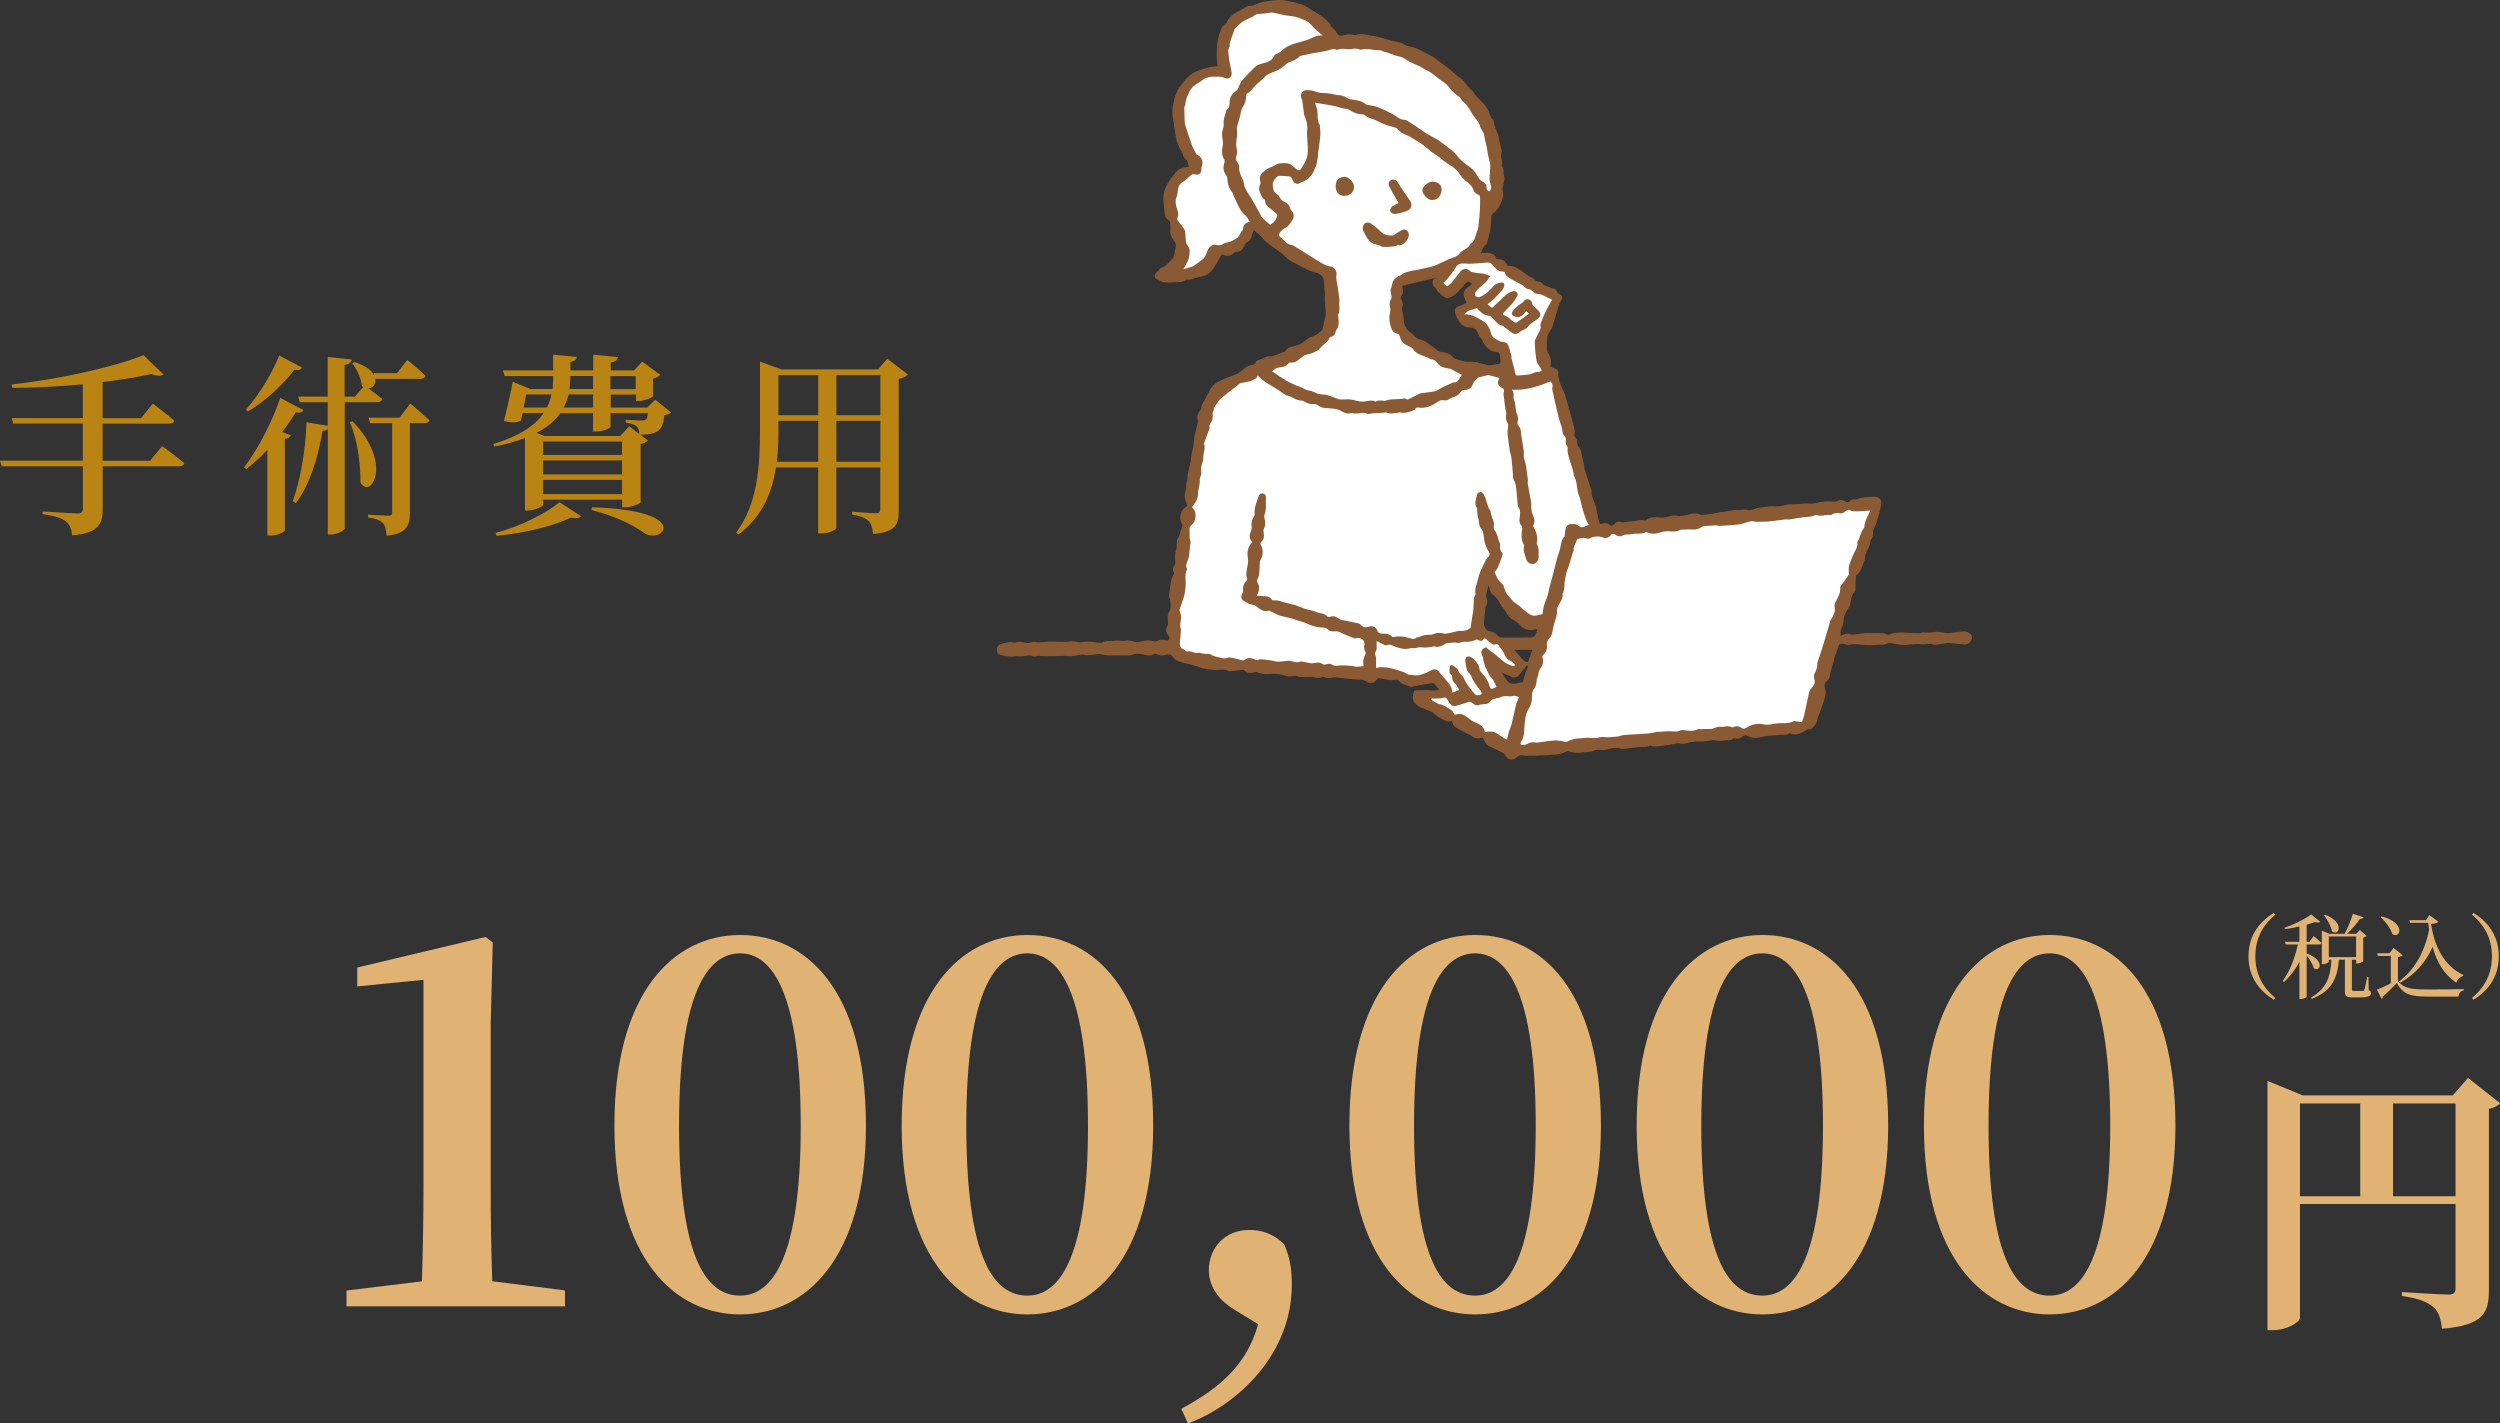<?xml version="1.0" encoding="UTF-8"?><svg id="_イヤー_2" xmlns="http://www.w3.org/2000/svg" viewBox="0 0 269.97 153.71"><rect x="0" y="0" width="269.97" height="153.71" fill="#333333" stroke="none"/><defs><style>.cls-1{fill:#fff;}.cls-2{fill:#8a5a35;}.cls-3{fill:#ba8414;}.cls-4{fill:#e0b374;}</style></defs><g id="_イヤー_7"><g><g><g><path class="cls-2" d="M212.75,68.5c-.18-.27-.51-.37-.87-.31-.53,.08-1.06,.14-1.59,.2-.05,0-.11-.03-.16-.03-.43-.05-.87-.18-1.28-.11-.39,.07-.77,.09-1.16,.05-.16-.02-.32,.08-.49,.08-.39,0-.78-.03-1.16-.04-.32-.01-.65-.05-.97-.03-.3,.02-.65,.02-.89,.17-.36,.23-.56-.11-.84-.11-.07,0-.13,0-.2,0-.49,0-.98-.01-1.47-.01-.19,0-.38,.02-.57,.04-.17,.02-.33,.05-.49,.07-.17,.02-.35,.05-.52,.07-.06,0-.13,0-.18-.02-.31-.16-.61-.11-.91,.04-.07,.03-.14,.05-.25,.09,.04-.3,0-.6,.12-.8,.26-.43,.17-.9,.3-1.34,.1-.32,.32-.6,.48-.9,.05-.09,.1-.19,.13-.29,.04-.13,.06-.27,.08-.4,.07-.38,.14-.76,.44-1.04,.04-.03,.05-.1,.06-.16,.01-.45,.02-.9,.04-1.35,0-.09,.02-.22,.07-.26,.57-.41,.63-1.09,.91-1.65-.07-.78,.59-1.35,.62-2.1,0-.02,.03-.05,.04-.07,.21-.23,.23-.52,.23-.81,0-.08,0-.17,.02-.25,.12-.29,.28-.56,.37-.85,.19-.63,.37-1.26,.49-1.9,.1-.54-.27-.89-.83-.84-.6,.06-1.23-.02-1.79,.29-.04,.02-.11,0-.16,0-.24-.05-.45,0-.61,.18-.16,.17-.31,.16-.49,.04-.31-.22-.61-.21-.94-.02-.09,.05-.22,.03-.33,.03-.23,0-.47-.02-.7-.02-.46,.01-.89,.11-1.34,.22-.31,.07-.69-.04-1.06,.01-.54,.08-1.1,.05-1.66,.09-.22,.02-.43,.1-.65,.13-.33,.05-.66,.13-.98,.09-.63-.08-1.22,.15-1.84,.17-.02,0-.03,.01-.05,.02-.35,.11-.67,.34-1.08,.18-.17-.07-.4,.01-.6,.02-.23,0-.46-.02-.69,0-.46,.06-.91,.14-1.36,.22-.05,0-.09,0-.14,0-.19,.03-.38,.07-.57,.11-.1,.02-.19,.05-.29,.06-.35,.05-.69,.1-1.04,.14-.1,.01-.23,.02-.32-.03-.41-.21-.8-.14-1.22-.02-.36,.1-.73,.13-1.1,.19-.02,0-.04,0-.05-.01-.37-.14-.73-.04-1.09,.06-.32,.09-.63,.13-.98,.09-.47-.05-.99-.07-1.41,.27-.05,.04-.14,.08-.2,.06-.5-.16-.97,.1-1.45,.09-.37,0-.73,.18-1.12,.06-.25-.08-.5,.01-.68,.22-.18,.2-.34,.26-.56,.06-.09-.08-.23-.14-.35-.15-.21,0-.41,.05-.65,.08-.05-.16-.13-.34-.17-.53-.09-.4-.15-.81-.24-1.21-.14-.62-.54-1.18-.5-1.86,0-.07-.05-.14-.07-.21-.23-.72-.46-1.43-.69-2.15-.01-.03,0-.07,0-.11-.03-.18-.07-.36-.1-.54-.06-.3-.13-.59-.2-.89-.05-.21-.06-.45-.18-.61-.2-.26-.34-.49-.3-.83,.01-.11-.08-.25-.16-.34-.15-.15-.19-.28-.12-.49,.05-.14,.02-.33-.02-.49-.15-.6-.31-1.19-.47-1.78-.16-.59-.35-1.17-.51-1.76-.18-.63-.6-1.17-.67-1.84,0-.04-.05-.08-.05-.13-.02-.14-.07-.28-.05-.41,.05-.28-.02-.45-.28-.56-.11-.05-.22-.1-.34-.12-.19-.04-.24-.13-.2-.32,.1-.42,0-.81-.22-1.17-.09-.14-.17-.32-.18-.49-.01-.45,0-.9,.03-1.34,0-.12,.07-.25,.13-.36,.12-.22,.29-.42,.38-.64,.16-.43,.28-.87,.41-1.31,.17-.6,.32-1.21,.64-1.76,.13-.23,0-.47-.26-.57-.08-.03-.17-.1-.2-.18-.11-.29-.3-.44-.6-.46-.07,0-.15-.03-.21-.06-.31-.14-.67-.2-.89-.51-.05-.08-.2-.11-.3-.12-.22-.03-.39-.11-.54-.3-.07-.1-.23-.13-.36-.2-.11-.06-.23-.11-.33-.19-.66-.49-1.27-1.06-2.19-1.03-.15-.65-.7-.67-1.22-.78-.03-.43-.41-.52-.7-.6-.29-.08-.63,0-.93,.01,.14-.26,.19-.65,.52-.88,.1-.07,.16-.23,.19-.36,.19-.77,.42-1.53,.42-2.33,0-.13-.02-.26,0-.39,.01-.09,.06-.19,.12-.25,.23-.25,.56-.44,.69-.73,.27-.59,.65-1.18,.4-1.89-.01-.04,0-.09,0-.14,.06-.3,.14-.59,.19-.89,.02-.12,.04-.27,0-.38-.15-.37,.03-.81-.27-1.15-.02-.03,0-.11,.02-.16,.1-.27-.02-.5-.08-.75-.05-.24,.05-.52,.07-.78,0-.07-.05-.14-.08-.21-.02-.07-.04-.14-.06-.21-.08-.42-.17-.84-.25-1.26,0,0,0-.02,0-.03-.19-.45-.45-.87-.45-1.38,0-.07-.04-.15-.09-.2-.29-.27-.37-.65-.51-1-.06-.15-.18-.28-.27-.42-.37-.63-1.07-.99-1.39-1.66-.04-.09-.17-.14-.25-.21-.06-.05-.13-.1-.18-.17-.32-.36-.57-.83-.96-1.07-.46-.28-.8-.68-1.21-1-.56-.44-1.13-.86-1.71-1.27-.15-.11-.32-.18-.48-.27-.09-.05-.18-.1-.27-.14-.29-.15-.57-.3-.86-.44-.12-.06-.25-.12-.38-.15-.22-.07-.45-.11-.68-.17-.12-.03-.23-.07-.34-.12-.16-.08-.31-.2-.48-.25-.33-.1-.68-.15-1.02-.24-.43-.11-.85-.26-1.29-.36-.35-.09-.71-.13-1.06-.2-.27-.05-.53-.12-.8-.14-.19-.02-.38,.03-.57,.06-.09,.01-.19,.07-.26,.05-.44-.13-.88-.08-1.31,.04-.3,.09-.52-.08-.65-.35-.08-.18-.26-.32-.4-.47-.06-.06-.18-.1-.2-.18-.14-.45-.52-.7-.85-.97-.31-.25-.68-.43-1.02-.65-.26-.17-.52-.34-.79-.5-.18-.1-.38-.19-.58-.25-.33-.11-.67-.21-1.01-.28-.27-.06-.55-.09-.82-.14-.13-.02-.26-.07-.38-.06-.58,.05-1.16,.11-1.73,.19-.61,.08-1.13,.52-1.78,.48-.07,0-.15,.06-.22,.1-.28,.17-.56,.35-.85,.5-.5,.27-.99,.56-1.19,1.14-.02,.04-.09,.07-.12,.11-.17,.2-.42,.37-.5,.61-.2,.53-.4,1.09-.45,1.64-.04,.39-.04,.8-.04,1.2,0,.39,.06,.78,.1,1.2-.24,.03-.5,.03-.75,.08-.31,.06-.62,.16-.92,.25-.18,.05-.35,.12-.52,.19-.19,.08-.38,.16-.55,.27-.19,.13-.36,.29-.53,.44-.08,.07-.14,.14-.21,.22-.14,.17-.27,.34-.4,.51-.15,.21-.32,.41-.43,.63-.13,.25-.25,.52-.32,.8-.12,.47-.24,.95-.26,1.44-.02,.42,.09,.85,.15,1.28,.02,.16,.03,.31,.06,.47,.05,.34,.1,.67,.16,1.01,.1,.62,.32,1.2,.7,1.71,.03,.04,.05,.08,.05,.13,.04,.3,.16,.55,.44,.7,.04,.02,.06,.07,.07,.11,.05,.2,.1,.4,.16,.63-.1,0-.21,.02-.32,.03-.44,.06-.83,.22-1.11,.57-.29,.37-.6,.73-.83,1.14-.22,.4-.45,.84-.48,1.28-.05,.65,.07,1.31,.12,1.96,.02,.32,.13,.59,.43,.77,.07,.04,.14,.14,.15,.21,.03,.27,.06,.56,.03,.82-.04,.32,.02,.59,.18,.85,.12,.2,.26,.39,.37,.59,.05,.1,.05,.24,.04,.36-.02,.2-.07,.39-.11,.59-.05,.23-.04,.54-.18,.67-.4,.36-.68,.86-1.24,1.04-.1,.03-.17,.14-.25,.22-.12,.12-.22,.24-.34,.35-.24,.22-.19,.57,.11,.7,.09,.04,.17,.1,.27,.13,.18,.08,.36,.19,.55,.2,.3,.03,.61-.02,.91-.02,.51,0,1.02,.04,1.47-.29,.44,.09,.81-.19,1.21-.25,.53-.09,1.06-.22,1.39-.61,.41-.48,.72-1.05,1.03-1.61,.11-.21,.16-.3,.4-.19,.39,.19,.74,.1,1.05-.2,.08-.07,.2-.13,.31-.13,.37-.02,.6-.2,.75-.53,.09-.19,.2-.43,.36-.51,.41-.19,.51-.53,.58-.92,.03-.13,.11-.25,.18-.39,.26,.23,.49,.42,.7,.63,.23,.22,.42,.49,.67,.69,.43,.35,.9,.67,1.35,1,.11,.08,.23,.14,.33,.23,.27,.24,.51,.51,.8,.71,.29,.2,.62,.33,.93,.5,.36,.19,.71,.39,1.08,.56,.26,.12,.55,.23,.83,.26,.35,.04,.81,.43,.84,.78,.04,.51,.09,1.01,.13,1.52,0,.12-.02,.24-.02,.36,0,.16,0,.31,.01,.47,.03,.45,.07,.91,.11,1.36,0,.03-.02,.07-.03,.11-.06,.29-.12,.58-.19,.87-.09,.37-.08,.79-.5,1-.05,.02-.07,.09-.11,.12-.17,.1-.34,.19-.52,.27-.13,.06-.29,.08-.41,.16-.31,.21-.61,.44-.92,.66-.05,.04-.11,.07-.17,.09-.27,.08-.53,.17-.8,.23-.3,.06-.54,.19-.7,.46-.04,.06-.12,.1-.19,.13-.35,.13-.7,.26-1.06,.39-.09,.03-.19,.08-.28,.07-.28-.05-.53,.03-.77,.16-.18,.1-.39,.14-.58,.22-.1,.04-.26,.08-.27,.14-.08,.41-.43,.39-.7,.46-.27,.07-.46,.19-.66,.37-.24,.22-.51,.44-.8,.57-.48,.23-1.01,.35-1.49,.59-.54,.27-1.11,.52-1.37,1.14-.12,.27-.29,.51-.43,.77-.08,.15-.13,.33-.23,.47-.16,.22-.28,.43-.27,.71,0,.08-.05,.18-.11,.24-.31,.31-.37,.67-.29,1.08,.02,.09,.02,.19,0,.27-.12,.54-.25,1.08-.38,1.62,0,.02,0,.04,0,.06-.06,.43-.06,.88-.18,1.28-.16,.52-.13,1.06-.27,1.57-.13,.47-.26,.92-.27,1.4,0,.23-.09,.45-.12,.68-.04,.28-.03,.58-.11,.85-.17,.54,.06,1.01,.21,1.54-.05,.03-.13,.07-.2,.11-.47,.27-.73,1.2-.43,1.65,.18,.26,.1,.46,0,.69-.17,.37-.17,.8-.45,1.12-.05,.06-.03,.18-.04,.27-.03,.3,.01,.63-.09,.91-.17,.43-.1,.84-.07,1.26,0,.11-.02,.24-.08,.33-.16,.24-.23,.49-.12,.77,.07,.17,.01,.28-.08,.43-.1,.17-.16,.37-.19,.57-.07,.35-.09,.72-.16,1.07-.07,.31-.1,.6,.05,.9,.03,.06,.04,.14,.04,.21,.01,.21,.03,.42,.02,.63,0,.12-.03,.24-.08,.35-.07,.17-.21,.32-.22,.49-.03,.29,.02,.59,.03,.88,0,.07,0,.15-.03,.21-.26,.4-.22,.78,.08,1.13,.14,.17,.11,.33,0,.45-.06,.07-.24,.07-.34,.04-.34-.09-.66-.08-.96,.11-.06,.04-.18,0-.27,0-.25-.03-.51-.11-.75-.09-.35,.03-.7,.13-1.05,.19-.06,.01-.12-.02-.19-.03-.39-.08-.77-.23-1.18-.1-.06,.02-.14-.01-.22-.01-.28,0-.56-.06-.83-.02-.47,.08-.97-.07-1.4,.22-.02,.01-.05,0-.08,0-.68,.03-1.34-.25-2.04-.06-.3,.08-.67-.08-1.01-.11-.13-.01-.26,.02-.39,.03-.11,.01-.22,.03-.33,.03-.54,0-1.09,0-1.63-.02-.58-.03-1.16,.18-1.75,.03-.15-.04-.34,.06-.51,.09-.11,.02-.22,.05-.32,.04-.44-.08-.87-.24-1.31-.04-.04,.02-.09,0-.14,0-.49-.14-.96,.02-1.42,.16-.25,.08-.4,.27-.42,.54-.02,.28,.09,.53,.35,.61,.37,.11,.75,.16,1.14,.2,.19,.02,.38-.03,.58-.04,.27,0,.55,.04,.82,0,.32-.05,.63-.17,.95,0,.08,.04,.21,.05,.3,.02,.32-.1,.62-.05,.94-.04,.75,.03,1.5-.01,2.25-.02,.23,0,.46,.03,.69,.03,.14,0,.27-.04,.41-.05,.31-.04,.64-.17,.93-.1,.52,.13,.99-.02,1.49-.07,.26-.03,.54,.05,.81,.08,.18,.02,.36,.06,.54,.07,.11,0,.22-.02,.33-.02,.6,0,1.19,.01,1.79,.01,.09,0,.18-.04,.27-.06,.2-.05,.4-.14,.59-.13,.34,.02,.67,.09,1,.16,.3,.06,.57,.04,.83-.12,.06-.04,.19-.04,.25,0,.31,.19,.63,.2,.96,.09,.41-.13,.62-.04,.87,.32,.09,.13,.23,.24,.38,.31,.21,.1,.44,.16,.66,.22,.59,.16,1.21,.26,1.78,.49,.5,.21,1,.21,1.51,.28,.21,.03,.44-.03,.66-.02,.29,.01,.57-.06,.86,.11,.16,.09,.41,.04,.62,.03,.32-.03,.64-.09,.96-.12,.07,0,.16,.01,.2,.06,.32,.33,.69,.31,1.09,.2,.11-.03,.25-.05,.34,0,.48,.25,1.01,.19,1.49,.17,.49-.02,.95,0,1.4,.17,.32,.12,.63,.13,.96,.05,.12-.03,.26-.03,.37,.02,.42,.17,.86,.09,1.29,.09,.2,0,.4-.02,.59,.03,.31,.08,.59,.14,.89-.02,.07-.04,.2-.02,.28,.02,.28,.14,.55,.14,.84,.04,.12-.04,.27-.04,.4-.02,.45,.05,.9,.12,1.35,.16,.49,.05,.99,.06,1.48,.11,.14,.01,.28,.09,.4,.17,.4,.29,.87,.22,1.13-.2,.09-.15,.17-.16,.33-.14,.61,.1,1.21,.29,1.84,.15,.04,0,.11,.02,.14,.05,.3,.42,.81,.46,1.22,.68,.08,.04,.2,.04,.3,.03,.43-.08,.86-.18,1.29-.25,.32-.06,.64-.09,.96-.14,.03,0,.08,0,.1,.02,.19,.22,.37,.44,.56,.67-.31,.17-.6,.1-.9,.08-.39-.03-.79,0-1.18,0-.68-.01-.68-.01-.75,.68,0,0,0,.02,0,.03-.06,.37,.11,.62,.39,.86,.34,.29,.74,.41,1.14,.56,.28,.11,.6,.21,.8,.42,.38,.39,.85,.58,1.32,.79,.09,.04,.23,.04,.33,.01,.2-.06,.26,.03,.31,.2,.05,.15,.13,.34,.25,.42,.45,.27,.93,.51,1.4,.76,.08,.04,.19,.04,.25,.1,.39,.35,.82,.49,1.35,.26,.07,.15,.11,.3,.19,.42,.12,.17,.23,.38,.4,.48,.33,.2,.71,.32,1.05,.51,.31,.17,.68,.25,.87,.63,.19,.38,.75,.46,1.07,.18,.24-.21,.45-.35,.79-.28,.23,.05,.47,.04,.7,.04,.27,0,.55,0,.82-.01,.11,0,.22-.03,.32-.03,.23,0,.46,.01,.69,0,.17,0,.33-.06,.5-.06,.57,0,1.12-.08,1.63-.36,.07-.04,.18-.06,.24-.03,.47,.18,.95,.22,1.45,.13,.24-.04,.49-.02,.74-.05,.16-.02,.34-.03,.48-.11,.26-.14,.5-.14,.78-.1,.22,.03,.46,.01,.67-.05,.5-.14,1-.28,1.52-.09,.1,.04,.22,.04,.33,.02,.53-.06,1.06-.13,1.59-.2,.4-.05,.82,.09,1.19-.15,.02-.01,.06,0,.08,0,.46,.19,.92,.04,1.37,0,.41-.03,.82-.12,1.23-.19,.18-.03,.38-.1,.54-.06,.32,.09,.59,.04,.9-.05,.3-.09,.63-.12,.94-.15,.23-.02,.47,.01,.71,0,.4-.04,.79-.1,1.18-.15,.03,0,.07,.03,.1,.03,.29,.02,.6,.1,.87,.04,.39-.1,.83,.05,1.17-.26,.02-.02,.09,0,.13,0,.33,.11,.59,0,.84-.23,.09-.08,.31-.15,.39-.09,.64,.39,1.33,.27,1.97,.11,.53-.14,1.06-.08,1.59-.16,.35-.05,.73,.08,1.06-.16,.05-.03,.16,0,.23,.03,.54,.22,.99-.04,1.44-.28,.17-.09,.28-.24,.51-.2,.1,.02,.25-.05,.33-.13,.24-.27,.5-.53,.53-.92,0-.1,.05-.2,.08-.29,.21-.57,.45-1.12,.62-1.7,.14-.48,.32-.96,.09-1.5-.08-.19-.01-.48,.22-.64,.25-.17,.33-.42,.36-.72,.02-.25,.13-.49,.2-.74,.06-.22,.13-.44,.19-.66,.04-.16,.05-.33,.1-.48,.14-.41,.29-.81,.44-1.22,.09-.24,.29-.3,.53-.23,.23,.07,.5,.15,.72,.09,.47-.11,.92,0,1.38,.03,.2,.02,.4,.03,.6,.03,.35,0,.7-.02,1.05-.04,.35-.02,.73,.06,1.04-.21,.04-.03,.13,0,.19,0,.44,.07,.88,.2,1.33,.22,.54,.02,1.08-.08,1.63-.1,.3-.01,.61,.07,.9,.03,.29-.04,.56-.11,.86,.03,.12,.06,.29,0,.44-.01,.38-.05,.76-.11,1.14-.16,.04,0,.07,0,.11,.01,.25,.02,.5,.05,.75,.07,.25,.02,.5,.03,.74,.07,.35,.06,.68-.05,.86-.32,.17-.26,.17-.59,0-.84Zm-53.12-29.36c-.32-.06-.65-.11-.96-.09-.38,.03-.7-.04-1.06-.16-.28-.09-.57-.14-.77-.38-.35-.42-.84-.43-1.31-.52-.12-.02-.22-.1-.33-.17-.04-.02-.07-.07-.1-.09-.43-.31-.86-.63-1.3-.93-.12-.08-.29-.1-.44-.14-.24-.06-.43-.16-.59-.36-.19-.23-.47-.39-.7-.58-.09-.07-.15-.18-.21-.27-.02-.04,0-.1-.04-.13-.27-.32-.19-.72-.26-1.08-.06-.28-.11-.56-.15-.84-.01-.09,0-.19,.02-.27,.1-.26,.07-.51-.07-.75-.1-.17-.12-.32,.01-.51,.22-.3,.14-.63,.03-1,1.18-.29,2.35-.57,3.54-.85-.04,.05-.07,.09-.1,.14-.23,.26-.19,.65,.08,.86,.05,.04,.14,.07,.15,.11,.09,.32,.34,.47,.57,.69,.48,.45,.74,.47,1.3,.11,.52-.34,.86-.84,1.28-1.28,.31-.33,.33-.33,.74-.01-.11,.1-.21,.2-.32,.29-.15,.13-.34,.22-.44,.38-.1,.16-.17,.38-.14,.56,.05,.28,.19,.55,.3,.85,0,0-.07,.05-.13,.07-.29,.12-.58,.22-.86,.35-.21,.1-.29,.28-.25,.51,.07,.51,.33,.92,.66,1.31,.25,.3,.57,.39,.94,.4,.47,0,.75,.24,.91,.69,.07,.21,.24,.38,.36,.57,.03,.05,.08,.1,.1,.16,.32,.68,.76,1.21,1.59,1.24,.17,0,.26,.1,.27,.29,0,.15,.07,.3,.08,.46,0,.16,.02,.35-.05,.48-.04,.08-.26,.05-.39,.08-.18,.03-.36,.06-.54,.09-.11,.01-.23,.04-.34,.01-.36-.08-.71-.19-1.07-.26Zm5.27,33.11c-.11,.18-.15,.4-.22,.6-.08,.26-.15,.53-.25,.79-.02,.04-.14,.05-.21,.06-.27,.05-.54,.13-.81,.13-.19,0-.44-.06-.55-.19-.26-.3-.46-.66-.71-1.03,.34,.15,.67,.28,.99,.44,.41,.2,.69,.13,.98-.25,.25-.33,.53-.65,.79-.97,.12,.21,.09,.21-.02,.41Zm.11-.76c-.33,.02-.55-.17-1.47-1.32h1.94c-.16,.46-.31,.89-.47,1.32Zm.72-2.83c-.07,.1-.27,.17-.41,.17-.79,.02-1.59,.02-2.38,.02-.28,0-.57,0-.85,0-.08,0-.18-.04-.24-.1-.3-.3-.6-.56-1.06-.6-.29-.03-.58-.57-.55-.87,.05-.51,.1-1.01,.15-1.52,0-.08,0-.18,.05-.24,.22-.33,.18-.66,.07-1.02-.03-.09-.03-.2-.01-.29,.04-.23,.1-.45,.16-.67,.02-.09,.05-.17,.09-.33,.08,.28,.14,.48,.21,.68,.03,.09,.07,.19,.14,.24,.31,.2,.56,.45,.73,.78,.06,.13,.15,.24,.22,.36,.03,.05,.03,.12,.07,.15,.48,.45,.63,1.17,1.26,1.5,.11,.06,.21,.12,.31,.19,.15,.11,.31,.21,.42,.35,.32,.44,.94,.68,1.47,.54,.13-.03,.27-.03,.44-.05-.09,.26-.13,.51-.26,.7Z"/><path class="cls-1" d="M128.71,54.79c.34-.46,.67-.87,.66-1.46,0-.3,.09-.6,.14-.9,.02-.13,.06-.26,.05-.39-.02-.26,.01-.48,.13-.72,.07-.15,.02-.36,.02-.54,0-.12-.03-.24,0-.35,.08-.37,.26-.74,.24-1.1-.02-.46,.27-.89,.07-1.36-.02-.05,.02-.14,.04-.21,.17-.47,.35-.93,.52-1.4,.02-.05,.04-.11,.03-.16-.04-.26,.08-.44,.21-.65,.12-.19,.15-.46,.14-.68,0-.19-.06-.36,.09-.52,0,0,.01-.02,.01-.02,.02-.45,.39-.71,.57-1.08,.03-.06,.09-.12,.14-.17,.69-.55,1.38-1.09,2.07-1.63,.04-.03,.07-.07,.12-.08,.34-.07,.69-.11,1.02-.2,.23-.07,.45-.19,.65-.32,.08-.05,.11-.19,.19-.31,.51,.59,1.08,.88,1.63,1.21,.48,.28,.94,.61,1.41,.92,.02,.01,.03,.03,.05,.03,.58,.08,1.02,.56,1.63,.56,.14,0,.29,.08,.41,.16,.32,.19,.65,.24,1.02,.21,.1,0,.22,.04,.29,.1,.26,.21,.54,.31,.87,.33,.4,.03,.81,.05,1.21,.13,.25,.05,.48,.19,.7,.31,.27,.15,.54,.2,.83,.12,.04-.01,.1-.03,.14-.02,.43,.15,.84-.02,1.27-.02,.08,0,.16,.03,.24,.05,.11,.03,.23,.1,.32,.07,.52-.12,1.05-.07,1.57-.13,.1-.01,.22-.05,.3-.02,.44,.21,.88,.04,1.32,.01,.05,0,.12-.04,.16-.03,.48,.15,.91-.03,1.35-.17,.1-.03,.24-.09,.27-.17,.09-.21,.25-.19,.42-.17,.7,.08,1.3-.14,1.87-.53,.25-.17,.5-.34,.84-.26,.15,.04,.36,0,.48-.09,.26-.2,.57-.25,.85-.38,.18-.08,.34-.25,.46-.42,.11-.16,.21-.23,.4-.23,.51,0,.78-.22,.95-.7,.05-.13,.15-.24,.25-.35,.1-.11,.22-.21,.34-.31,.32-.08,.67-.16,1.02-.25,.02,0,.04-.01,.05,0,.39,.1,.78,.2,1.18,.31-.02,.05-.03,.08-.04,.11-.22,.43-.13,.73,.29,.95,.23,.12,.31,.24,.21,.51-.05,.14,0,.32,.02,.48,.03,.26,.05,.52,.09,.77,.02,.2,.06,.4,.09,.59,.03,.19,.1,.38,.07,.55-.06,.33-.03,.63,.15,.91,.1,.15,.08,.29,.05,.47-.05,.27-.06,.57-.03,.84,.05,.57,.14,1.13,.22,1.69,0,.02,0,.04,0,.06,.22,.57,.21,1.18,.28,1.77,.03,.29,.05,.59,.07,.88,.01,.13,0,.28,.06,.38,.3,.52,.29,1.1,.35,1.67,.04,.37,.06,.74,.1,1.1,0,.05,.01,.12,.04,.16,.32,.42,.2,.88,.15,1.34-.03,.28,.03,.53,.22,.75,.06,.08,.08,.21,.07,.32-.08,.58-.15,1.16,.17,1.7,.03,.04,.05,.11,.04,.16-.15,.49,.09,.93,.21,1.38,.09,.36,.45,.6,.77,.55,.34-.05,.59-.39,.58-.78-.01-.46,.07-.93-.19-1.35-.02-.03-.02-.07-.01-.11,.15-.66-.05-1.24-.36-1.8-.03-.05-.03-.14,0-.18,.27-.46,0-.85-.14-1.27-.07-.23-.08-.48-.1-.72-.01-.13,.03-.26,0-.38-.12-.69-.25-1.38-.37-2.08-.03-.18,.03-.36,0-.54-.04-.37-.12-.73-.14-1.09-.05-.59-.38-1.13-.28-1.74,0-.04,0-.08,0-.11-.09-.55-.18-1.11-.27-1.66-.01-.08-.03-.17-.03-.25,0-.32-.07-.62-.28-.86-.13-.15-.13-.29-.09-.46,.09-.32,.03-.61-.12-.91-.08-.15-.06-.35-.09-.53-.03-.21-.06-.43-.1-.64-.04-.2-.17-.4-.14-.58,.05-.3,.02-.55-.18-.77,1.49,.09,2.84-.36,4.18-.9,.16,.17,.28,.37,.2,.65-.03,.09-.03,.21,0,.3,.21,.95,.42,1.9,.65,2.84,.11,.44,.27,.86,.4,1.29,.02,.07,0,.15,.02,.22,.04,.17,.04,.4,.15,.49,.25,.21,.26,.44,.22,.73-.02,.12,.02,.3,.1,.39,.16,.18,.11,.35,.1,.55,0,.29,.1,.59,.18,.88,.05,.2,.13,.4,.19,.6,.07,.24,.15,.47,.22,.71,.02,.08,.04,.16,.05,.24,.02,.11,0,.24,.05,.33,.31,.51,.29,1.1,.4,1.66,.05,.24,.16,.47,.24,.71,.05,.17,.09,.35,.13,.53,.07,.3,.13,.61,.23,.91,.1,.33,.23,.66,.36,.99,.06,.16,.15,.31,.23,.48-.24,.09-.47,.2-.7,.25-.1,.02-.26-.05-.35-.13-.28-.25-.62-.23-.94-.21-.29,.02-.45,.25-.51,.52-.05,.23-.06,.47-.09,.71,0,.03,0,.06-.01,.08-.43,.45-.38,1.06-.56,1.59-.11,.33-.22,.67-.31,1.01-.14,.53-.26,1.06-.4,1.58-.12,.46-.25,.91-.37,1.37-.11,.41-.16,.84-.33,1.22-.22,.5-.36,1-.4,1.54,0,.05-.05,.13-.08,.13-.4,0-.74,.29-1.22,.04-.48-.25-.82-.6-1.2-.94-.18-.16-.39-.27-.59-.42-.07-.05-.12-.12-.18-.19-.1-.11-.19-.22-.29-.33-.07-.09-.15-.18-.22-.26-.22-.26-.32-.57-.41-.9-.06-.22-.32-.39-.48-.59-.09-.11-.18-.24-.25-.37-.09-.17-.17-.36-.28-.61,.1-.13,.27-.3,.36-.5,.19-.44,.35-.91,.5-1.37,.02-.07,0-.18-.05-.24-.24-.26-.25-.56-.2-.88,0-.04,0-.08-.02-.11-.24-.46-.24-1.03-.61-1.45-.07-.08-.09-.27-.06-.39,.06-.28,0-.52-.11-.78-.1-.22-.15-.47-.22-.71-.02-.07,0-.16-.05-.22-.39-.52-.37-1.21-.71-1.75-.07-.12-.23-.26-.35-.25-.13,0-.34,.15-.36,.26-.09,.49-.37,1,0,1.49,.04,.05,0,.16,0,.24,.02,.23,.04,.47,.08,.7,.04,.22,.12,.43,.13,.65,.02,.28,.12,.51,.31,.73,.1,.12,.13,.3,.16,.47,.05,.22,.06,.45,.1,.68,.02,.12,.04,.24,.08,.35,.1,.26,.19,.54,.34,.77,.19,.27,.21,.5-.03,.72-.07,.06-.14,.13-.18,.21-.23,.45-.47,.9-.66,1.37-.16,.41-.25,.86-.38,1.28-.12,.36-.2,.7-.13,1.09,.02,.13-.14,.28-.16,.43-.03,.23-.02,.47-.03,.7-.01,.23-.02,.45-.05,.68-.08,.53-.17,1.05-.25,1.58-.02,.11,0,.27-.07,.31-.17,.12-.37,.21-.57,.26-.2,.05-.42,.02-.63,.03-.02,0-.04,0-.06,0-.37,.09-.74,.18-1.11,.26-.15,.03-.31,.06-.45,.03-.4-.1-.77-.11-1.17,.06-.25,.11-.56,.05-.85,.09-.14,.02-.28,.08-.42,.13-.12,.04-.24,.08-.36,.11-.06,.02-.15,0-.19,.04-.28,.27-.52,.12-.83,.03-.52-.15-1.07-.21-1.62-.09-.06,.01-.16,0-.2-.04-.19-.24-.45-.28-.72-.31-.15-.02-.3-.02-.44-.03-.2-.02-.35-.06-.42-.31-.11-.38-.5-.56-.87-.43-.35,.12-.65,.09-.91-.19-.07-.08-.18-.15-.28-.17-.58-.13-1.16-.23-1.74-.35-.12-.03-.25-.07-.34-.15-.31-.25-.63-.33-1.01-.18-.07,.03-.2-.01-.25-.07-.2-.22-.45-.3-.74-.34-.18-.02-.35-.1-.52-.16-.15-.05-.3-.1-.45-.14-.22-.06-.44-.09-.66-.16-.4-.14-.79-.31-1.19-.45-.1-.04-.22-.03-.33-.06-.17-.04-.34-.1-.52-.14-.45-.09-.86-.33-1.34-.27-.07,0-.17,0-.2-.03-.31-.49-.81-.42-1.27-.45-.12,0-.23-.01-.39-.03,.06-.14,.12-.23,.15-.33,.13-.36,.14-.71-.06-1.05-.09-.16-.11-.26,0-.44,.12-.19,.15-.45,.18-.69,.04-.38,.03-.76,.06-1.14,0-.09,.05-.18,.09-.26,.29-.52,.29-1.05,.02-1.57-.08-.15-.06-.24,.06-.36,.25-.23,.32-.53,.25-.87-.03-.17-.06-.38,.01-.51,.22-.42,.15-.83,.05-1.25-.02-.07-.03-.15,0-.21,.26-.63,.14-1.3,.17-1.95,.01-.2-.09-.37-.31-.41-.21-.04-.38,.05-.45,.24-.22,.64-.51,1.25-.45,1.96,.01,.16-.1,.35-.19,.51-.14,.26-.18,.51-.14,.8,.03,.2,0,.43-.09,.61-.16,.35-.17,.67,.05,.97,.1,.14,.06,.22-.03,.34-.37,.46-.43,.96-.33,1.55,.07,.39-.05,.82-.11,1.23-.05,.33-.14,.65,.03,.98,.03,.05-.02,.18-.07,.23-.31,.31-.41,.67-.37,1.1,0,.09-.03,.2-.08,.28-.19,.31-.15,.62,.16,.8,.31,.18,.59,.39,.98,.43,.25,.03,.49,.25,.71,.42,.31,.23,.62,.32,.99,.2,.06-.02,.16,.05,.23,.08,.19,.09,.37,.19,.56,.28,.17,.08,.33,.16,.51,.21,.51,.13,1.04,.2,1.53,.39,.45,.17,.93,.25,1.38,.47,.44,.22,.96,.35,1.45,.39,.33,.02,.58,.02,.83,.28,.12,.13,.41,.15,.62,.14,.23-.02,.42,0,.63,.11,.45,.23,.93,.41,1.4,.6,.09,.04,.21,.06,.3,.03,.28-.1,.53,.03,.73,.16,.12,.08,.2,.36,.17,.53-.05,.29-.06,.55,.12,.8,.03,.04,.03,.14,0,.2-.2,.41-.33,.83-.2,1.32-.32,.02-.63,.11-.91,.05-.71-.14-1.41-.16-2.13-.08-.07,0-.14-.02-.21-.05-.09-.03-.17-.07-.25-.12-.31-.19-.64,.19-.96-.03-.29-.21-.62-.14-.94-.09-.08,.01-.17,.03-.25,.02-.34-.06-.69-.12-1.03-.19-.05,0-.1-.03-.14,0-.41,.17-.79-.01-1.19-.08-.18-.03-.37,.03-.55,.04-.34,.02-.71,.11-1.02,.01-.33-.1-.64-.12-.97-.16-.31-.04-.6-.11-.9,.03-.06,.03-.18-.03-.26-.06-.4-.18-.79-.27-1.18,.06-.05,.04-.14,.04-.21,.03-.31-.08-.62-.17-.94-.24-.19-.04-.4-.1-.57-.05-.25,.08-.48,.11-.73,.04-.37-.11-.77-.12-1.12-.36-.17-.12-.45-.07-.69-.1-.13-.02-.26-.03-.39-.05-.09-.02-.19-.1-.26-.07-.44,.17-.82-.27-1.27-.12-.08,.03-.23-.18-.36-.23-.42-.15-.45-.46-.41-.84,.05-.38,.07-.77,.1-1.15,0-.06,.02-.13,0-.19-.13-.42-.02-.82,.02-1.24,.02-.21-.06-.43-.1-.64-.01-.07-.08-.15-.07-.2,.11-.35,.24-.69,.35-1.03,.07-.23,.16-.45,.2-.68,.06-.4,.14-.81,.12-1.21-.02-.49-.08-.98,.14-1.45,.01-.02,0-.06,0-.08-.2-.36,0-.67,.12-1,.04-.12,.08-.25,.1-.38,.06-.48,.1-.97,.16-1.46,0-.04,.02-.08,0-.11-.16-.38-.06-.78-.1-1.18-.02-.25,0-.45,.24-.62,.46-.32,.55-1.29,.19-1.72l-.15-.18Z"/><path class="cls-1" d="M194.62,77.98c-.24-.03-.5-.07-.75-.1-.06,0-.14-.02-.19,0-.59,.33-1.25,.16-1.88,.25-.43,.06-.87,.2-1.34,.09-.32-.08-.69-.07-1.02,0-.31,.06-.6,.22-.88,.38-.2,.12-.36,.12-.54-.01-.26-.19-.52-.22-.81-.08-.05,.02-.12,.06-.16,.04-.41-.26-.86,0-1.29-.07-.23-.03-.49,.11-.74,.17-.04,.01-.08,.06-.12,.06-.43,.01-.85,.02-1.28,.03-.13,0-.28-.02-.38,.04-.44,.23-.88,.12-1.33,.07-.18-.02-.39-.03-.54,.05-.32,.15-.63,.08-.95,.07-.37-.02-.74,.03-1.11,.05-.16,0-.34-.02-.49,.03-.55,.17-1.13,.17-1.69,.21-.58,.04-1.16,.06-1.74,.11-.25,.02-.49,.14-.74,.17-.42,.04-.84,.09-1.26,.06-.27-.02-.52-.03-.79,.06-.21,.07-.46,.04-.7,.04-.16,0-.33-.05-.49-.04-.28,.01-.56,.07-.85,.08-.48,0-.93,.12-1.35,.37-.06,.04-.17,.02-.25,0-.54-.19-1.09-.18-1.64-.09-.1,.02-.2,.01-.3,.03-.31,.04-.62,.09-.92,.13-.07,0-.15,.03-.22,.01-.35-.09-.66-.02-.97,.15-.13,.07-.3,.12-.45,.12-.24,0-.34-.15-.21-.35,.38-.56,.34-1.18,.38-1.8,.03-.41,.09-.83,.2-1.23,.07-.27,.23-.51,.37-.76,.23-.4,.23-.82,.24-1.26,0-.22,.06-.49,.2-.65,.23-.29,.28-.59,.3-.93,.01-.15,.08-.29,.12-.44,.01-.04,.06-.08,.06-.13-.02-.43,.27-.73,.43-1.09,.12-.27,.13-.53,.02-.81-.03-.07,0-.22,.06-.27,.36-.31,.48-.67,.41-1.14-.03-.2,.08-.48,.23-.62,.38-.36,.37-.83,.47-1.28,.08-.37,.23-.72,.32-1.08,.05-.2,.09-.42,.07-.62-.02-.21,.03-.36,.12-.54,.2-.41,.54-.77,.49-1.28,0-.08,.07-.17,.09-.26,.04-.17,.08-.34,.1-.51,.02-.19,0-.39,.03-.57,.06-.36,.13-.73,.22-1.09,.04-.17,.12-.33,.18-.49,.06-.18,.11-.37,.17-.55,.02-.07,.05-.14,.07-.21,.06-.21,.13-.41,.19-.62,.02-.08,.04-.16,.06-.23,.03-.07,.1-.14,.09-.2-.05-.46,.28-.81,.36-1.23,.35-.1,.69-.19,1.06-.06,.13,.05,.33,0,.45-.08,.17-.11,.34-.12,.53-.14,.29-.04,.53,.03,.8,.12,.31,.1,.6,0,.79-.26,.16-.21,.31-.19,.5-.06,.24,.17,.51,.24,.76,.1,.35-.2,.74-.08,1.1-.17,.47-.11,.98,.06,1.44-.2,.05-.03,.15,0,.2,.02,.48,.25,.98,.13,1.43-.01,.35-.11,.67-.13,1-.1,.37,.03,.72,.05,1.05-.15,.06-.03,.14-.02,.21-.03,.23-.01,.45-.03,.68-.03,.11,0,.22,0,.33,0,.4,.05,.77,0,1.11-.25,.09-.07,.21-.1,.33-.11,.36-.03,.72-.05,1.07-.07,.08,0,.16,0,.24,0,.11,.01,.22,.05,.33,.05,.69-.05,1.38-.07,2.06-.16,.44-.06,.86-.26,1.3-.34,.21-.04,.43,.06,.65,.06,.28,0,.57-.01,.85-.02,.14,0,.28,0,.41-.02,.21-.02,.42-.04,.63-.07,.38-.05,.76-.11,1.14-.15,.17-.02,.35,.03,.53,0,.58-.08,1.16-.22,1.75-.26,.37-.03,.72-.06,1.04-.23,0,0,.02,0,.03,0,.45,.19,.9,.02,1.36,0,.12,0,.27,.04,.35-.02,.31-.23,.63-.19,.98-.14,.16,.02,.38-.12,.53-.24,.18-.15,.32-.21,.54-.07,.12,.08,.3,.08,.45,.09,.23,0,.47,0,.7-.02,.18,0,.37-.03,.55-.04,.12,0,.23-.01,.41-.03-.05,.11-.08,.18-.11,.24-.24,.49-.5,.97-.53,1.53,0,0,0,.02,0,.03-.29,.38-.44,.83-.58,1.28-.04,.14-.2,.27-.18,.39,.07,.55-.31,.93-.48,1.38-.24,.62-.58,1.23-.41,1.95,.02,.07-.06,.17-.11,.25-.26,.37-.54,.74-.8,1.12-.03,.04-.05,.11-.05,.16,.07,.61-.29,1.08-.52,1.59-.07,.15-.11,.35-.08,.51,.1,.46-.09,.83-.31,1.2-.05,.08-.12,.15-.14,.24-.26,.86-.5,1.72-.76,2.57-.18,.59-.38,1.17-.57,1.75-.03,.11-.09,.21-.09,.32,0,.4-.1,.76-.3,1.11-.08,.15-.08,.39-.03,.56,.12,.38,.02,.65-.24,.93-.15,.15-.28,.36-.33,.57-.19,.79-.33,1.6-.51,2.39-.06,.28-.18,.55-.28,.87Z"/><path class="cls-1" d="M142.01,11.09c.31,.05,.55,.08,.79,.13,.46,.08,.93,.15,1.39,.25,.24,.05,.47,.15,.72,.21,.18,.04,.36,.05,.54,.08,.07,.01,.14,.04,.2,.08,.46,.3,.94,.51,1.51,.51,.17,0,.33,.19,.5,.28,.17,.09,.35,.15,.53,.22,.04,.02,.09,0,.14,.03,.39,.18,.78,.39,1.18,.54,.39,.15,.79,.24,1.19,.37,.08,.02,.17,.06,.21,.12,.26,.37,.62,.54,1.03,.7,.41,.16,.78,.45,1.17,.67,.71,.41,1.27,1.03,1.97,1.46,.34,.21,.64,.49,.97,.74,.18,.13,.36,.26,.55,.36,.47,.27,.86,.65,1.13,1.1,.27,.46,.73,.68,1.07,1.05,.09,.1,.2,.22,.24,.35,.11,.33,.27,.59,.63,.69,.07,.02,.15,.12,.15,.19,.01,.44,.03,.88,0,1.32-.04,.63-.09,1.26-.17,1.89-.04,.32-.17,.62-.27,.93-.07,.22-.15,.44-.24,.65-.03,.06-.09,.11-.14,.16-.07,.06-.18,.1-.21,.18-.2,.41-.62,.56-.96,.81-.03,.02-.07,.04-.09,.07-.2,.3-.47,.5-.82,.59-.15,.04-.29,.11-.43,.16,0,0-.02,0-.03,0-.42,.2-.83,.41-1.25,.59-.23,.1-.48,.19-.72,.25-.49,.12-.99,.22-1.48,.33-.17,.04-.34,.04-.51,.08-.27,.06-.53,.12-.79,.22-.18,.07-.34,.21-.57,.35-.13-.07-.22,.1-.39,.2-.47,.3-.38,.82-.57,1.22-.08,.17,.04,.42,.06,.64,.01,.13,.06,.28,0,.38-.17,.3-.23,.59-.14,.93,.06,.2,.04,.45,0,.66-.15,.6-.02,1.16,.19,1.71,.1,.27,.3,.42,.57,.49,.19,.05,.28,.15,.33,.37,.11,.43,.41,.75,.84,.94,.22,.1,.49,.21,.6,.4,.3,.46,.79,.56,1.22,.76,.15,.07,.3,.12,.45,.18,.08,.04,.17,.12,.25,.12,.34,0,.53,.22,.7,.44,.33,.42,.79,.49,1.26,.57,.04,0,.08,0,.11,0,.43,.23,.85,.47,1.24,.68-.18,.26-.32,.48-.48,.69-.05,.06-.14,.1-.22,.12-.07,.02-.16-.03-.22,0-.52,.23-1.06,.42-1.52,.73-.24,.16-.45,.24-.72,.27-.43,.05-.86,.11-1.28,.17-.09,.01-.17,.07-.25,.11-.37,.18-.74,.37-1.11,.55-.04,.02-.13,.02-.15,0-.17-.19-.35-.07-.54-.06-.38,.04-.76,.03-1.13,.06-.18,.01-.36,.07-.54,.11-.06,.01-.13,.07-.18,.06-.33-.06-.66-.11-.98,.07-.46-.25-.91,0-1.37,0-.45,0-.9-.18-1.35-.23-.32-.04-.64,0-.97,0-.1,0-.21,0-.3-.03-.39-.14-.77-.31-1.16-.43-.26-.08-.54-.07-.81-.11-.14-.02-.27-.06-.4-.1-.23-.09-.46-.23-.69-.27-.29-.04-.53-.12-.77-.28-.18-.12-.41-.16-.61-.24-.04-.02-.09-.02-.13-.04-.36-.18-.74-.34-1.08-.54-.51-.3-1-.64-1.53-.99,.24-.22,.4-.38,.71-.42,.39-.04,.82-.11,1.09-.48,.04-.05,.16-.07,.24-.06,.3,.03,.53-.07,.77-.25,.36-.27,.67-.62,1.18-.67,.32-.04,.61-.24,.91-.38,.08-.04,.15-.11,.21-.18,.2-.2,.39-.41,.61-.59,.2-.16,.4-.3,.46-.57,.01-.06,.12-.11,.19-.13,.27-.09,.44-.27,.49-.55,0-.05,0-.1,.03-.13,.43-.51,.29-1.09,.23-1.67,0,0,0-.02,0-.03,.29-.47,.07-.99,.15-1.49,0-.03,.02-.06,.01-.08-.07-.53-.13-1.06-.21-1.59-.06-.38-.2-.74-.12-1.14,.08-.4-.23-.87-.64-.92-.55-.07-.98-.38-1.42-.65-.84-.52-1.68-1.05-2.52-1.57-.05-.03-.11-.08-.17-.08-.65-.05-.94-.61-1.37-.95-.13-.1-.13-.19-.03-.35,.18-.27,.39-.46,.7-.6,.19-.08,.32-.3,.46-.46,.09-.1,.14-.24,.22-.35,.23-.33,.2-.69-.07-.99-.08-.09-.15-.21-.18-.33-.08-.35-.33-.53-.62-.67-.22-.1-.38-.24-.48-.47-.05-.12-.15-.25-.26-.31-.47-.23-.47-.72-.5-1.1-.02-.27,.25-.63,.49-.83,.16-.13,.49-.06,.74-.07,.13,0,.26,.05,.38,.04,.29-.03,.44,.12,.52,.36,.16,.45,.53,.58,.9,.31,.06-.04,.13-.06,.2-.08,.52-.15,1.17-.84,1.29-1.37,.01-.06,.05-.12,.07-.18,.01-.02,.03-.04,.05-.07,.1-.16,.28-1.22,.25-1.41-.01-.09,.02-.18,.03-.26,.02-.12,.04-.23,.06-.35,.04-.28,.07-.56,.1-.84,.03-.25,.07-.49,.07-.74,0-.27-.04-.53-.06-.8,0-.04,0-.08-.02-.11-.31-.51-.18-1.08-.26-1.62-.02-.12-.07-.23-.11-.34-.04-.13-.08-.26-.13-.45Z"/><path class="cls-1" d="M137.15,24.27c-.33-.29-.61-.53-.87-.79-.08-.08-.12-.2-.17-.31-.32-.58-.64-1.17-.97-1.74-.2-.35-.46-.67-.64-1.04-.12-.25-.16-.55-.23-.82,0-.04-.01-.07-.03-.11-.23-.46-.46-.9-.42-1.46,.01-.21-.2-.43-.3-.65-.04-.09-.09-.22-.06-.3,.16-.39,.15-.79,.06-1.18-.09-.39,.03-.75,.06-1.12,.02-.25,0-.51,0-.76,0-.08-.03-.17-.01-.24,.11-.42,.24-.85,.36-1.27,.01-.04,.01-.07,.02-.11,.03-.33,.15-.68,.33-.94,.24-.34,.26-.73,.3-1.11,0-.08,.02-.2,.07-.21,.46-.19,.64-.66,.99-.95,.28-.24,.55-.48,.83-.73,.12-.11,.22-.26,.36-.34,.26-.15,.54-.28,.82-.37,.49-.16,.87-.47,1.24-.8,.08-.07,.17-.14,.27-.18,.42-.17,.87-.28,1.18-.65,.02-.02,.04-.04,.07-.05,.39-.09,.78-.18,1.18-.26,.62-.12,1.25-.18,1.85-.34,.3-.08,.56-.22,.88-.07,.05,.02,.12,.02,.16,0,.44-.2,.9-.02,1.34-.06,0,0,.02,0,.03,0,.34-.08,.68-.1,1.02,.05,.05,.02,.11,.01,.17,0,.46-.15,.91-.02,1.37,.03,.19,.02,.39,.02,.58,.04,.09,0,.18,.03,.26,.06,.07,.02,.13,.09,.2,.1,.55,.08,1.03,.4,1.57,.49,.33,.06,.57,.18,.84,.37,.44,.3,.97,.48,1.46,.72,.28,.14,.53,.33,.82,.46,.55,.25,.95,.69,1.44,1.02,.39,.27,.77,.53,1.05,.96,.23,.36,.65,.59,.99,.89,.06,.05,.11,.13,.15,.19,.06,.09,.1,.21,.19,.27,.59,.4,.81,1.08,1.22,1.61,.05,.06,.07,.13,.12,.19,.27,.28,.46,.57,.56,.96,.07,.29,.35,.5,.4,.83,.1,.67,.33,1.3,.4,1.98,.05,.43,.24,.86,.27,1.31,0,.12,0,.24,0,.36,0,.04-.04,.07-.03,.1,.05,.47-.14,.94,.02,1.43,.1,.28,.21,.64-.06,.93-.23-.05-.34-.17-.33-.41,0-.26-.11-.49-.35-.6-.37-.16-.54-.47-.71-.78-.23-.42-.56-.71-.95-.98-.45-.31-.88-.67-1.22-1.14-.22-.32-.57-.55-.88-.79-.35-.28-.71-.56-1.09-.81-.35-.23-.72-.41-1.08-.61-.04-.02-.08-.04-.12-.06-.44-.3-.88-.6-1.32-.9-.28-.19-.57-.37-.86-.55-.08-.05-.17-.09-.26-.09-.54,0-.89-.4-1.32-.63-.41-.22-.83-.41-1.25-.6-.2-.09-.4-.18-.61-.23-.25-.07-.51-.09-.76-.14-.09-.02-.19-.03-.26-.08-.47-.4-1.04-.45-1.61-.53-.17-.02-.36-.1-.5-.2-.27-.2-.57-.24-.89-.26-.26-.02-.52-.11-.78-.15-.23-.04-.46-.06-.69-.07-.34,0-.67-.04-1-.17-.28-.11-.62-.15-.93-.14-.51,0-.76,.55-.5,1,.02,.03,.04,.07,.04,.1,.06,.44,.11,.88,.17,1.32,.02,.15,.03,.3,.1,.43,.19,.34,.24,.72,.27,1.1,.02,.28-.04,.57-.03,.85,.02,.61,.1,1.21,.09,1.82,0,.32-.09,.65-.21,.95-.14,.33-.35,.64-.54,.95-.1,.16-.24,.17-.38,.07-.23-.17-.45-.35-.67-.52-.04-.03-.07-.06-.11-.08-.28-.18-1.28-.14-1.55,.06-.11,.08-.23,.17-.36,.2-.41,.11-.73,.35-1.04,.62-.3,.26-.39,.59-.27,.98,.04,.11,.02,.27-.03,.37-.13,.26-.14,.51-.02,.78,.13,.29,.2,.62,.51,.81,.05,.03,.06,.13,.06,.2,.03,.34,.23,.54,.5,.73,.28,.2,.53,.44,.79,.68,.03,.03,.02,.13,0,.19-.08,.19-.14,.39-.27,.54-.15,.18-.36,.3-.5,.41Z"/><path class="cls-1" d="M142.87,3.84c-.22,.01-.45-.02-.65,.04-.36,.11-.7,.29-1.05,.43-.12,.05-.25,.07-.37,.11,0,0-.02,0-.03,0-.58,.19-1.19,.32-1.73,.59-.46,.23-.77,.73-1.32,.87-.04,0-.09,.05-.1,.09-.25,.68-.91,.78-1.47,.93-.51,.14-.79,.5-1.12,.83-.35,.35-.69,.7-.99,1.08-.14,.18-.19,.42-.29,.64-.05,.11-.1,.23-.19,.3-.44,.33-.79,.73-.78,1.31,0,.32-.03,.58-.3,.77,0,0-.01,.01-.02,.02-.13,.53-.39,1.03-.32,1.61,.02,.15-.04,.31-.07,.47-.03,.18-.11,.36-.1,.54,0,.32,.07,.64,.1,.97,0,.11-.02,.22-.04,.33-.1,.5-.12,.99,.18,1.45,.04,.06,.05,.18,.03,.25-.15,.5-.21,.98,.16,1.43,.09,.11,.13,.27,.14,.42,.02,.57,.19,1.07,.57,1.5,.08,.09,.06,.25,.12,.36,.37,.73,.6,1.54,1.27,2.1,.2,.16,.3,.44,.46,.69-.45,.07-.72,.3-.72,.77,0,.08-.12,.16-.17,.25-.1,.16-.17,.34-.28,.5-.07,.1-.17,.2-.28,.26-.19,.12-.39,.22-.6,.32-.08,.04-.18,.07-.27,.09-.18,.05-.39,.04-.52,.15-.28,.22-.55,.21-.85,.12-.25-.07-.63,.16-.82,.51-.09,.17-.12,.37-.21,.54-.09,.18-.19,.37-.34,.49-.33,.28-.7,.52-1.05,.78-.05,.04-.12,.04-.18,.06-.22,.07-.43,.14-.65,.2-.05,.02-.11,.02-.22,.04,.17-.3,.32-.54,.44-.79,.09-.2,.14-.41,.19-.62,.03-.12,.02-.26,.03-.39,.04-.28-.04-.52-.22-.75-.09-.11-.15-.27-.17-.41-.05-.37-.04-.74-.1-1.11-.03-.19-.17-.36-.29-.52-.17-.24-.36-.47-.53-.71-.04-.05-.02-.17,0-.23,.14-.27,.1-.53,0-.81-.16-.48-.3-.96-.08-1.48,.11-.27,.1-.6,.16-.9,.07-.31,.23-.54,.53-.7,.29-.16,.52-.42,.76-.64,.15-.14,.28-.22,.51-.16,.44,.13,.76-.16,.71-.61,0-.08,.01-.16,.04-.24,.19-.49,.01-.99-.44-1.24-.05-.03-.12-.04-.14-.08-.19-.36-.39-.72-.53-1.1-.25-.67-.45-1.35-.67-2.03-.04-.13-.06-.27-.07-.41-.02-.49-.03-.97-.04-1.46,0-.06,.02-.13,.04-.18,.02-.07,.08-.14,.08-.2,0-.48,.21-.88,.4-1.31,.22-.5,.59-.79,1.03-1.04,.06-.04,.14-.06,.19-.11,.54-.53,1.23-.57,1.92-.54,.26,.01,.52,.03,.77,.16,.35,.17,.74-.18,.68-.58-.08-.55-.24-1.08-.28-1.63-.03-.36-.19-.73,.03-1.11,.09-.15,.02-.39,.08-.57,.15-.47,.33-.94,.5-1.41,.02-.05,.07-.09,.11-.12,.23-.22,.44-.46,.69-.64,.27-.19,.58-.31,.88-.46,.12-.06,.27-.08,.35-.17,.28-.29,.62-.25,.97-.27,.27-.01,.53-.08,.8-.11,.12-.01,.26-.03,.38,0,.4,.08,.8,.19,1.2,.27,.53,.1,1.1,.09,1.57,.3,.44,.2,.96,.27,1.3,.73,.34,.45,.84,.79,1.28,1.19Z"/><path class="cls-1" d="M156.27,30.92l-.41-.37c.12-.11,.25-.23,.37-.36,.12-.13,.23-.26,.33-.4,.21-.28,.44-.55,.61-.86,.24-.44,.57-.52,1.06-.47,.55,.06,1.11-.02,1.67-.05,.25-.01,.49-.05,.74-.06,.33-.02,.5,.2,.68,.42,.14,.17,.3,.34,.49,.44,.18,.1,.42,.1,.68,.15,.05,.39,.38,.61,.74,.8,.41,.21,.82,.43,1.22,.65,.07,.04,.12,.11,.18,.16,.12,.09,.23,.24,.36,.24,.29,.01,.47,.19,.66,.36,.08,.07,.17,.15,.26,.15,.36,.01,.68,.13,.99,.3,.22,.13,.46,.22,.71,.34-.22,.4-.46,.79-.66,1.21-.22,.45-.41,.92-.59,1.39-.05,.12,.02,.29,.03,.44-.04,.1-.07,.23-.13,.34-.09,.2-.21,.38-.3,.58-.09,.2-.24,.42-.23,.62,.03,.67,.08,1.35,.2,2.01,.05,.28,.28,.53,.43,.79,.05,.09,.14,.23,.11,.27-.06,.08-.19,.16-.29,.15-.27-.02-.5,.06-.74,.19-.2,.1-.45,.1-.67,.13-.28,.03-.55,.04-.83,.07-.19,.02-.28-.02-.32-.26-.09-.51-.25-1.01-.38-1.51-.02-.06-.03-.12-.03-.19,0-.04,.02-.08,.01-.11-.11-.41-.19-.84-.36-1.22-.11-.26-.4-.33-.7-.36-.26-.03-.5-.22-.73-.35-.24-.14-.37-.33-.44-.64-.14-.61-.51-1.1-1.1-1.39-.27-.13-.51-.3-.79-.41-.23-.09-.48-.12-.72-.17-.07-.01-.14,0-.26,0,.41-.46,.91-.57,1.39-.65,.36,.41,.72,.76,1.3,.81,.15,.01,.32,.17,.43,.31,.28,.33,.54,.66,.99,.76,.06,.01,.11,.06,.16,.1,.29,.22,.58,.44,.88,.66,.28,.21,.6,.16,.86-.09,.09-.09,.22-.14,.33-.2,.17-.1,.39-.15,.49-.3,.3-.41,.73-.64,1.12-.92,.29-.21,.36-.55,.12-.82-.2-.22-.43-.4-.64-.61-.05-.05-.08-.12-.09-.19-.03-.26-.16-.44-.42-.48-.25-.04-.42,.07-.55,.28-.05,.08-.15,.12-.24,.18-.07,.05-.14,.08-.2,.13-.21,.19-.44,.38-.62,.6-.1,.11-.21,.35-.16,.42,.1,.14,.3,.27,.47,.3,.33,.06,.61-.1,.84-.34,.09-.09,.15-.21,.24-.34l.28,.32c-.43,.32-.85,.65-1.29,.94-.09,.06-.32,0-.42-.09-.3-.26-.56-.56-.96-.67-.13-.04-.2-.14-.07-.28,.32-.34,.65-.67,.97-1.02,.09-.1,.17-.22,.24-.33,.07-.1,.11-.21,.19-.3,.14-.17,.19-.35,.06-.53-.14-.18-.32-.17-.53-.11-.6,.17-.95,.66-1.38,1.04-.26,.23-.5,.47-.78,.73l-.5-.39c.28-.23,.53-.41,.75-.63,.29-.28,.55-.59,.81-.9,.07-.08,.15-.17,.19-.27,.04-.13,.1-.3,.05-.4-.04-.09-.23-.17-.34-.15-.3,.04-.59,.14-.81,.39-.24,.27-.48,.53-.76,.75-.24,.19-.51,.34-.79,.44-.12,.04-.39-.06-.42-.16-.05-.14-.01-.39,.09-.5,.32-.34,.69-.63,1.04-.95,.07-.07,.13-.15,.19-.24,.1-.14,.19-.27,.29-.41-.22-.09-.44-.21-.67-.27-.18-.05-.37-.03-.56-.06-.24-.03-.48-.07-.72-.11-.06-.01-.14-.04-.18-.09-.33-.36-.81-.34-1.12,.06-.29,.37-.57,.75-.87,1.11-.13,.16-.31,.28-.48,.43Z"/><path class="cls-1" d="M160.46,69.91c-.47,.14-.63,.53-.36,.97,.08,.12,.07,.3,.1,.45,.06,.23,.11,.46,.19,.68,.04,.11,.13,.21,.17,.32,.13,.33,.27,.65,.54,.92,.24,.23,.34,.61,.5,.93-.17,.08-.32,.17-.49,.21-.06,.01-.2-.09-.22-.17-.15-.65-.5-1.17-.95-1.64-.08-.08-.16-.2-.17-.3-.02-.44-.31-.73-.57-1.03-.09-.1-.19-.22-.31-.28-.13-.06-.32-.12-.43-.07-.11,.05-.24,.24-.23,.36,.02,.35,.09,.7,.17,1.04,.03,.13,.11,.27,.21,.35,.24,.19,.29,.46,.41,.7,.16,.33,.39,.62,.61,.92,.16,.21,.37,.39,.37,.69-.17,.05-.35,.15-.51,.12-.14-.03-.28-.17-.38-.3-.26-.31-.5-.63-.73-.96-.13-.19-.22-.41-.33-.62-.01-.02-.01-.06-.03-.08-.18-.22-.45-.42-.53-.67-.11-.33-.38-.41-.6-.58-.16-.12-.36,.02-.35,.24,0,.28-.09,.61,.23,.81,.04,.03,.03,.14,.04,.21,0,.28,.11,.5,.33,.7,.19,.17,.29,.44,.45,.68l-.76,.29c0-.55-.32-.93-.63-1.31-.17-.21-.36-.39-.54-.6-.08-.1-.15-.21-.23-.32-.25-.34-.61-.36-.98-.13-.31,.19-.67,.3-1.01,.42-.44,.15-.89,.04-1.33,0-.07,0-.13-.05-.2-.09-.07-.04-.13-.11-.21-.14-.87-.31-1.73-.61-2.67-.58-.14,0-.29,.06-.43,.09,0-.37,0-.74,0-1.12,0-.05,0-.1-.03-.14-.12-.21-.13-.38,.03-.6,.09-.13,.05-.35,.06-.53,0-.16,0-.32,0-.53,.28,.14,.5,.27,.72,.37,.12,.05,.28,.14,.37,.09,.4-.2,.68,.1,1,.19,.51,.15,1.01,.32,1.55,.12,.05-.02,.12,.01,.19,.01,.18-.01,.37,0,.54-.05,.21-.06,.39-.07,.61-.03,.32,.05,.66-.04,.99-.07,.09,0,.19-.06,.27-.04,.44,.11,.8-.04,1.15-.27,.1-.07,.25-.08,.38-.1,.21-.03,.42-.04,.63-.05,.04,0,.08-.03,.11-.02,.36,.18,.68-.1,1.03-.07,.14,.01,.29,.02,.43,0,.23-.04,.47-.08,.67-.18,.12-.06,.19-.09,.32-.02,.18,.1,.37,.22,.54-.06,.07-.12,.23-.15,.39,.03,.18,.21,.43,.36,.66,.52,.05,.04,.16,.02,.24,0,.2-.07,.32-.02,.43,.17,.12,.2,.29,.38,.43,.57,.05,.07,.09,.16,.12,.24,.12,.33,.27,.62,.63,.77,.17,.07,.32,.22,.47,.35,.04,.04,.05,.13,.07,.19-.07,.01-.15,.05-.22,.04-.79-.18-1.32-.75-1.91-1.24-.19-.16-.4-.29-.6-.44-.13-.1-.25-.21-.4-.34Z"/><path class="cls-1" d="M164.03,75.25c-.07,.18-.14,.36-.21,.54-.02,.05-.06,.1-.07,.15-.17,.73-.32,1.47-.5,2.2-.08,.31-.22,.61-.32,.92-.08,.26-.12,.53-.19,.82-.09-.05-.21-.1-.32-.17-.33-.21-.64-.44-.99-.62-.18-.09-.41-.08-.62-.09-.14,0-.29,.04-.46,.07-.09-.59-.48-.83-.98-1.02-.36-.14-.66-.41-.99-.64-.34-.24-.69-.4-1.12-.26-.14,.05-.22,.01-.28-.13-.06-.12-.13-.27-.23-.33-.43-.26-.83-.57-1.36-.67-.3-.06-.57-.31-.85-.47l.03-.12c.2,0,.4,0,.61,0,.22-.01,.44,0,.64-.07,.21-.07,.34-.06,.45,.15,.14,.24,.29,.47,.49,.66,.08,.08,.29,.08,.43,.06,.23-.04,.45-.13,.68-.2,.13-.04,.27-.06,.4-.12,.35-.17,.57-.16,.86,.1,.21,.18,.42,.2,.67,.09,.12-.05,.26-.03,.39-.05,.2-.04,.5-.03,.58-.15,.29-.42,.72-.47,1.15-.56,0,0,.02,0,.03,0,.33-.21,.69-.19,1.07-.14,.16,.02,.33-.07,.5-.06,.17,0,.33,.08,.52,.13Z"/><path class="cls-2" d="M151.06,26.44c-.16,.05-.32,.11-.48,.15-.19,.04-.39,.05-.59,.07-.11,0-.22,0-.33,0-.15,0-.35,.03-.46-.04-.24-.17-.5-.19-.77-.26-.44-.13-.71-.48-.92-.88-.07-.13-.12-.27-.21-.39-.17-.26-.18-.53-.05-.79,.16-.33,.57-.36,.91-.08,.3,.25,.63,.46,.89,.74,.35,.38,.79,.48,1.26,.48,.09,0,.2-.03,.27-.08,.22-.14,.42-.31,.65-.43,.22-.12,.47-.24,.7-.04,.22,.19,.26,.48,.17,.72-.14,.37-.39,.67-.76,.84-.08,.04-.18,.04-.27,.05l-.02-.06Z"/><path class="cls-2" d="M151.05,21.96c-.22-.39-.43-.74-.63-1.1-.14-.25-.29-.51-.41-.77-.12-.24-.01-.53,.22-.65,.23-.12,.51-.03,.66,.19,.27,.42,.55,.84,.83,1.26,.16,.24,.32,.47,.49,.7,.39,.53,.2,1.08-.44,1.25-.27,.07-.53,.17-.8,.22-.16,.04-.34,.06-.49,.02-.13-.03-.31-.14-.35-.26-.04-.12,.02-.32,.11-.42,.13-.14,.33-.23,.5-.33,.09-.05,.2-.09,.31-.13Z"/><path class="cls-2" d="M144.24,20.04c0-.57,.38-.93,.97-.94,.45,0,1,.58,1.01,1.05,.02,.63-.53,.97-.99,1-.62,.04-1-.4-1-1.1Z"/><path class="cls-2" d="M154.65,21.61c-.46,0-1.05-.61-1.05-1.09,0-.37,.63-.91,1.08-.91,.58,0,1.01,.36,1,.85-.02,.68-.44,1.15-1.03,1.14Z"/></g><path class="cls-1" d="M146.47,22.91c-.02,.6-1,1.04-2.17,1-1.17-.05-2.11-.57-2.08-1.17,.02-.6,1-1.04,2.17-1,1.17,.05,2.11,.57,2.08,1.17Z"/><path class="cls-1" d="M157.36,23.38c-.02,.6-.77,1.05-1.67,1.02-.89-.04-1.6-.55-1.57-1.15,.02-.6,.77-1.05,1.66-1.02,.89,.04,1.6,.55,1.57,1.15Z"/></g><g><path class="cls-3" d="M17.51,48.17s1.47,1.07,2.39,1.85c-.06,.23-.29,.34-.61,.34H11.09v4.68c0,1.49-.44,2.56-3.3,2.77-.06-.65-.25-1.18-.69-1.51-.44-.34-1.09-.59-2.5-.78v-.29s3.13,.21,3.78,.21c.42,0,.57-.15,.57-.48v-4.6H.19l-.19-.61H8.94v-4.01H1.43l-.17-.59h7.68v-3.65c-2.48,.23-5.12,.38-7.62,.38l-.06-.36c5.04-.55,11.11-1.89,14.23-3.17l2.16,2.08c-.21,.19-.67,.21-1.32-.04-1.49,.34-3.3,.63-5.25,.86v3.91h4.16l1.26-1.58s1.45,1.09,2.33,1.85c-.04,.21-.27,.32-.59,.32h-7.16v4.01h5.12l1.3-1.57Z"/><path class="cls-3" d="M32.76,44.28c-.12,.23-.31,.34-.82,.25-.4,.65-.9,1.39-1.47,2.12l.94,.36c-.08,.19-.27,.34-.65,.38v9.89c-.04,.17-.8,.55-1.53,.55h-.36v-9.26c-.69,.76-1.47,1.47-2.29,2.1l-.23-.21c1.68-2.14,3.21-5.35,3.91-7.5l2.5,1.32Zm-.15-4.58c-.13,.21-.31,.32-.82,.23-1.11,1.45-2.98,3.3-5.02,4.51l-.21-.23c1.49-1.62,2.94-4.14,3.59-5.82l2.46,1.3Zm4.62,3.74v13.61c0,.21-.8,.67-1.47,.67h-.36v-11.4c-.13,.1-.29,.19-.57,.21-.52,3.09-1.43,5.9-2.88,7.79l-.34-.19c.84-2.31,1.38-5.46,1.49-8.53l2.29,.38v-2.54h-3.02l-.17-.61h3.19v-4.28l2.6,.27c-.06,.29-.23,.5-.78,.59v3.42h1.11l.9-1.03s-.11-.08-.15-.13c-.06-.82-.57-1.85-1.03-2.44l.23-.13c1.24,.38,1.89,.92,2.14,1.43l-.06-.23h2.52l1.11-1.43s1.24,.99,1.97,1.7c-.04,.23-.27,.34-.57,.34h-4.85c.08,.55-.25,1.01-.73,1.03,.42,.31,1.03,.78,1.49,1.15-.06,.23-.27,.34-.57,.34h-3.53Zm.84,2.06c4.45,4.54,1.95,8.48,.86,6.63,0-1.58-.21-4.47-1.16-6.53l.29-.1Zm6.24-1.93s1.26,1.07,2.06,1.81c-.06,.21-.27,.31-.57,.31h-1.53v9.68c0,1.34-.31,2.27-2.54,2.48-.02-.57-.1-1.05-.36-1.34-.27-.29-.71-.5-1.62-.63v-.31s1.81,.12,2.18,.12c.34,0,.42-.1,.42-.38v-9.62h-2.39l-.17-.59h3.36l1.16-1.53Z"/><path class="cls-3" d="M72.47,44.53c-.13,.17-.38,.25-.73,.31-.11,.97-.27,1.47-.86,1.81-.44,.23-1.03,.29-1.74,.29l.82,.63c-.13,.15-.4,.31-.78,.38v6.3c-.02,.15-1.01,.53-1.66,.53h-.34v-.82h-8.52v.54c0,.19-.86,.63-1.7,.63h-.27v-7.83c-.92,.36-2.02,.67-3.3,.92l-.12-.27c2.9-.88,4.54-2.04,5.44-3.34h-2.27c-.06,.29-.13,.57-.19,.82-.46,.21-.92,.25-1.83,.04,.34-1.34,.76-3.19,.95-4.24l1.91,.78h2.39c.04-.36,.06-.73,.06-1.09v-.31h-5.23l-.19-.61h5.42v-1.7l2.56,.25c-.04,.25-.21,.46-.69,.53v.92h2.46v-1.7l2.67,.27c-.04,.27-.23,.48-.78,.57v.86h2.52l.88-.95,1.95,1.43c-.11,.15-.4,.32-.78,.4v1.89c-.02,.15-.94,.53-1.55,.53h-.29v-.69h-2.73v1.41h3.93l.88-.86,1.72,1.39Zm-18.96,13.02c2.67-.69,5.54-2.16,6.91-3.32l2.33,1.51c-.17,.21-.55,.29-1.11,.15-1.89,.94-5.08,1.7-8.02,1.97l-.1-.31Zm5.56-13.54c.23-.46,.38-.92,.48-1.41h-2.73c-.06,.4-.17,.9-.27,1.41h2.52Zm8.5,1.32c.48,.02,1.37,.08,1.68,.08,.27,0,.4-.02,.5-.1,.11-.06,.17-.32,.23-.69h-4.05v1.45c0,.19-.82,.52-1.55,.52h-.34v-1.97h-3.53c-.54,.78-1.36,1.49-2.56,2.12l.82,.34h8.21l.97-1.05,1.09,.84c0-.36-.08-.61-.27-.8-.21-.23-.67-.36-1.2-.44v-.29Zm-.4,3.8v-1.45h-8.52v1.45h8.52Zm-8.52,2.1h8.52v-1.51h-8.52v1.51Zm8.52,2.12v-1.53h-8.52v1.53h8.52Zm-3.13-10.75h-2.64c-.13,.48-.27,.95-.53,1.41h3.17v-1.41Zm-2.46-1.66c0,.36-.04,.71-.08,1.07h2.54v-1.41h-2.46v.34Zm2.37,13.84c11.04,.34,7.58,4.14,5.56,2.75-1.07-.8-3-1.78-5.65-2.46l.08-.29Zm1.97-14.17v1.41h2.73v-1.41h-2.73Z"/><path class="cls-3" d="M98.04,40.44c-.17,.19-.5,.4-.99,.48v14.26c0,1.43-.29,2.27-2.77,2.48-.06-.59-.19-1.09-.46-1.39-.34-.31-.82-.54-1.8-.69v-.32s2.12,.17,2.56,.17c.38,0,.48-.17,.48-.46v-4.49h-4.75v6.55c0,.13-.61,.57-1.62,.57h-.34v-7.12h-4.56c-.4,2.65-1.43,5.27-4.03,7.24l-.27-.19c2.33-3.13,2.58-7.16,2.58-11.15v-7.33l2.29,.84h10.46l.99-1.15,2.23,1.7Zm-9.68,9.43v-4.43h-4.3v.92c0,1.13-.02,2.31-.17,3.51h4.47Zm-4.3-9.36v4.33h4.3v-4.33h-4.3Zm6.26,0v4.33h4.75v-4.33h-4.75Zm4.75,9.36v-4.43h-4.75v4.43h4.75Z"/></g><g><path class="cls-4" d="M61.01,139.36v1.71h-23.59v-1.71l8.14-.99c.11-3.41,.17-6.82,.17-10.23v-22.33l-7.15,.71v-2.04l13.86-3.3,.77,.61-.22,8.85v17.49c0,3.41,.05,6.82,.17,10.23l7.86,.99Z"/><path class="cls-4" d="M93.51,121.54c0,14.41-6.54,20.4-13.58,20.4s-13.58-5.99-13.58-20.4,6.43-20.57,13.58-20.57,13.58,5.99,13.58,20.57Zm-13.58,18.37c3.41,0,6.54-3.96,6.54-18.37s-3.13-18.59-6.54-18.59-6.6,3.96-6.6,18.59,3.08,18.37,6.6,18.37Z"/><path class="cls-4" d="M124.53,121.54c0,14.41-6.54,20.4-13.58,20.4s-13.58-5.99-13.58-20.4,6.43-20.57,13.58-20.57,13.58,5.99,13.58,20.57Zm-13.58,18.37c3.41,0,6.54-3.96,6.54-18.37s-3.13-18.59-6.54-18.59-6.6,3.96-6.6,18.59,3.08,18.37,6.6,18.37Z"/><path class="cls-4" d="M133.34,141.45c-2.03-1.21-2.8-2.8-2.8-4.29,0-2.42,1.76-4.34,4.34-4.34,1.38,0,2.58,.38,3.79,1.54,.66,1.54,.83,2.69,.83,4.4,0,7.42-5.77,12.92-11.22,14.96l-.71-1.59c4.4-2.37,7.09-4.89,8.3-9.13l-2.53-1.54Z"/><path class="cls-4" d="M172.88,121.54c0,14.41-6.54,20.4-13.58,20.4s-13.58-5.99-13.58-20.4,6.43-20.57,13.58-20.57,13.58,5.99,13.58,20.57Zm-13.58,18.37c3.41,0,6.54-3.96,6.54-18.37s-3.13-18.59-6.54-18.59-6.6,3.96-6.6,18.59,3.08,18.37,6.6,18.37Z"/><path class="cls-4" d="M203.9,121.54c0,14.41-6.54,20.4-13.58,20.4s-13.58-5.99-13.58-20.4,6.43-20.57,13.58-20.57,13.58,5.99,13.58,20.57Zm-13.58,18.37c3.41,0,6.54-3.96,6.54-18.37s-3.13-18.59-6.54-18.59-6.6,3.96-6.6,18.59,3.08,18.37,6.6,18.37Z"/><path class="cls-4" d="M234.92,121.54c0,14.41-6.54,20.4-13.58,20.4s-13.58-5.99-13.58-20.4,6.43-20.57,13.58-20.57,13.58,5.99,13.58,20.57Zm-13.58,18.37c3.41,0,6.54-3.96,6.54-18.37s-3.13-18.59-6.54-18.59-6.6,3.96-6.6,18.59,3.08,18.37,6.6,18.37Z"/><path class="cls-4" d="M269.97,119.13c-.18,.24-.6,.51-1.2,.6v19.68c0,2.37-.63,3.72-5.07,4.08-.12-1.05-.33-1.86-.96-2.37-.63-.51-1.47-.9-3.36-1.17v-.42s4.2,.27,5.04,.27c.6,0,.75-.24,.75-.72v-9.06h-16.8v12.3c0,.45-1.41,1.32-2.91,1.32h-.6v-26.91l3.81,1.56h16.2l1.65-1.89,3.45,2.73Zm-21.6,10.05h6.51v-10.02h-6.51v10.02Zm16.8,0v-10.02h-6.75v10.02h6.75Z"/></g><g><path class="cls-4" d="M245.54,98.58l.17,.19c-1.16,.95-2.16,2.38-2.16,4.5s1,3.55,2.16,4.5l-.17,.19c-1.38-.86-2.73-2.28-2.73-4.69s1.35-3.83,2.73-4.69Z"/><path class="cls-4" d="M249.09,102.97c2.08,.72,1.43,2.11,.75,1.57-.09-.44-.43-.98-.75-1.36v4.44c0,.07-.26,.26-.65,.26h-.13v-4.01c-.43,.82-.99,1.56-1.67,2.19l-.13-.13c.79-1.08,1.32-2.52,1.63-3.94h-1.31l-.08-.29h1.56v-1.65c-.52,.12-1.06,.22-1.57,.28l-.05-.14c1.04-.35,2.28-.98,2.9-1.44l.97,.8c-.1,.09-.28,.1-.55,.02-.26,.09-.57,.19-.92,.29v1.84h.3l.46-.62s.53,.44,.85,.75c-.03,.11-.13,.16-.27,.16h-1.34v.98Zm6.7,3.96c.21,.09,.25,.18,.25,.33,0,.3-.27,.45-1.38,.45h-.66c-.66,0-.78-.18-.78-.69v-3.38h-.64c-.18,2.12-.84,3.41-2.95,4.23l-.07-.14c1.68-1,2.12-2.24,2.2-4.09h-.28v.24c0,.07-.33,.24-.64,.24h-.11v-3.62l.8,.34h1.66c.35-.63,.69-1.5,.89-2.16l1.15,.37c-.05,.11-.17,.19-.39,.18-.32,.48-.86,1.12-1.39,1.61h1l.38-.41,.74,.64c-.07,.07-.21,.15-.37,.18v2.56s-.3,.23-.62,.23h-.15v-.4h-.46v3.2c0,.13,.03,.17,.24,.17h.49c.21,0,.38,0,.46,0,.09,0,.12-.02,.16-.13,.07-.16,.19-.79,.31-1.39h.13l.03,1.45Zm-4.71-8.15c2.2,.84,1.49,2.39,.74,1.79-.1-.57-.51-1.27-.85-1.73l.11-.06Zm.4,4.58h2.95v-2.23h-2.95v2.23Z"/><path class="cls-4" d="M258.95,105.98c.7,.76,1.43,.87,3.18,.87,1.16,0,2.72,0,3.93-.04v.14c-.34,.06-.53,.3-.58,.67h-3.34c-1.84,0-2.62-.24-3.32-1.46-.43,.47-1.08,1.11-1.5,1.46,0,.13-.04,.19-.13,.24l-.52-.98c.38-.15,.96-.41,1.51-.69v-2.96h-1.41l-.06-.29h1.32l.45-.58,.97,.79c-.08,.08-.23,.16-.5,.2v2.63Zm-1.78-7.02c2.68,.66,2.06,2.5,1.17,1.9-.17-.61-.76-1.37-1.26-1.83l.09-.07Zm1.89,7.03c1.61-1.17,2.81-3.19,3.25-5.63-.03-.23-.06-.47-.09-.71h-1.95l-.09-.28h1.79l.37-.55,.98,.72c-.14,.14-.42,.22-.8,.24,.37,2.36,1.34,4.49,3.5,5.51l-.03,.1c-.35,.11-.64,.4-.74,.73-1.33-.9-2.1-2.19-2.56-3.88-.66,1.58-1.88,3-3.52,3.89l-.11-.14Z"/><path class="cls-4" d="M267.11,98.58c1.38,.86,2.73,2.28,2.73,4.69s-1.35,3.83-2.73,4.69l-.17-.19c1.16-.95,2.16-2.38,2.16-4.5s-1-3.55-2.16-4.5l.17-.19Z"/></g></g></g></svg>